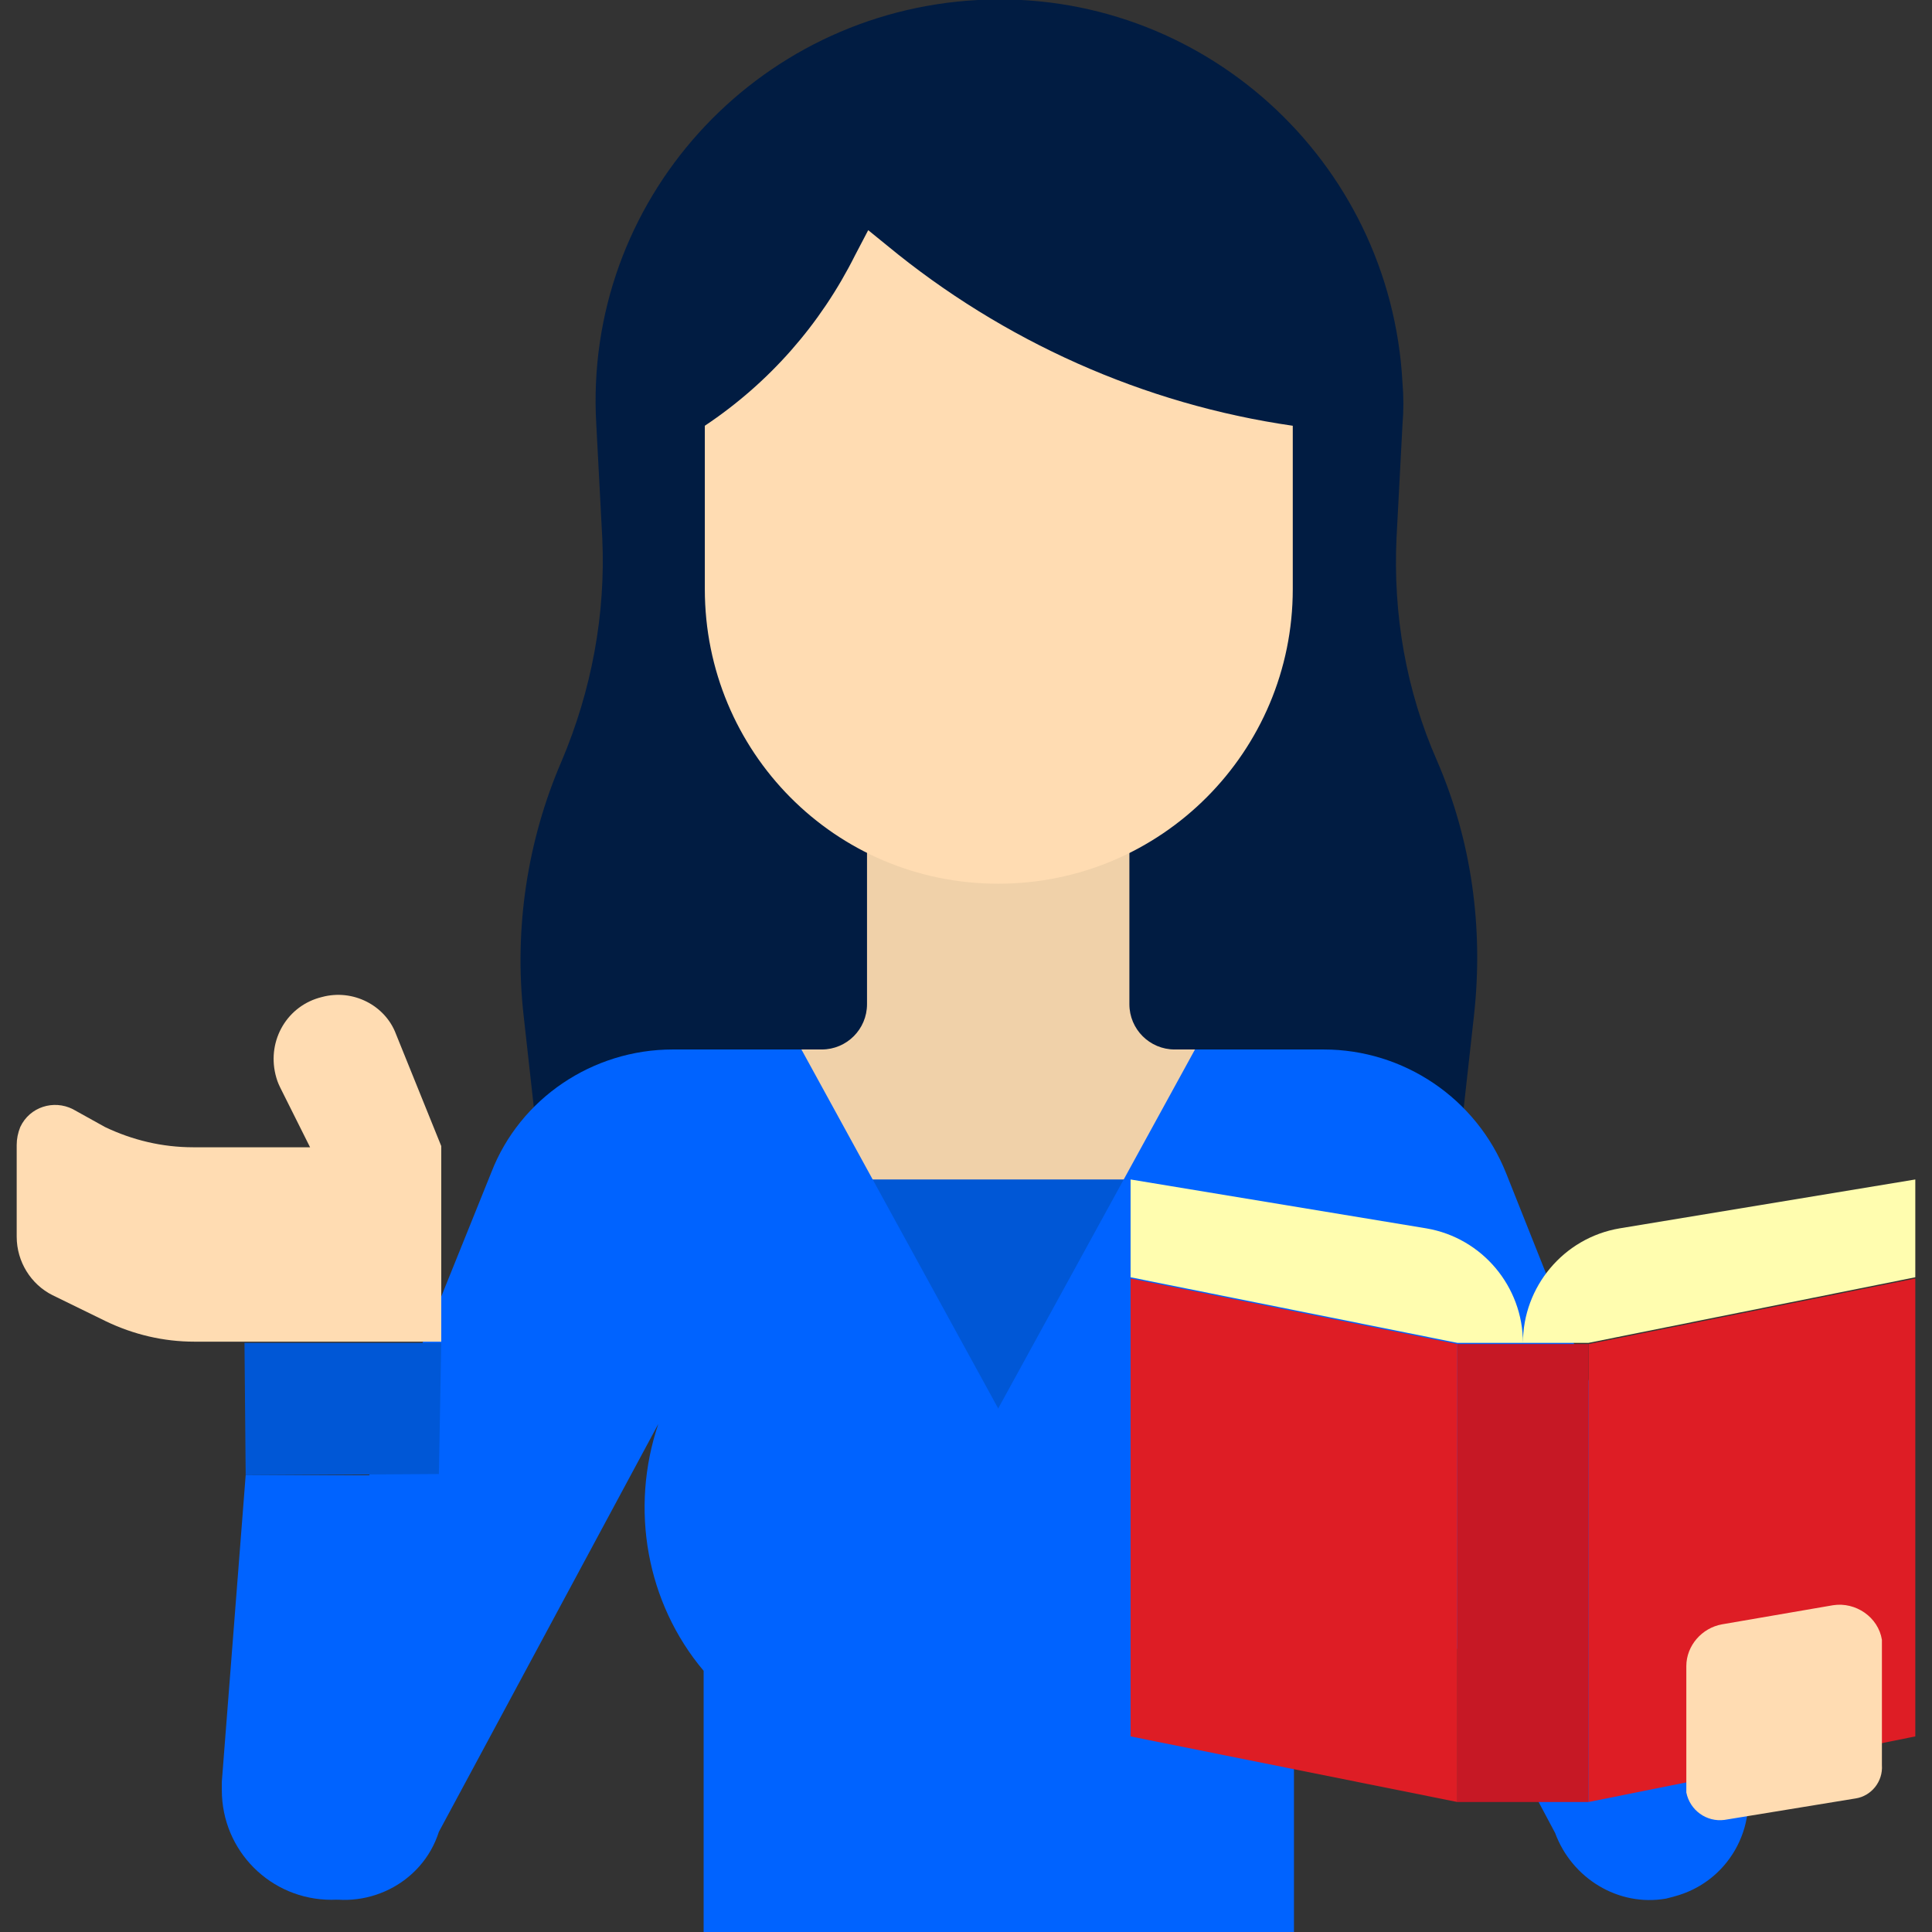 <?xml version="1.0" encoding="utf-8"?>
<!-- Generator: Adobe Illustrator 27.3.1, SVG Export Plug-In . SVG Version: 6.00 Build 0)  -->
<svg version="1.1" id="Layer_1" xmlns="http://www.w3.org/2000/svg" xmlns:xlink="http://www.w3.org/1999/xlink" x="0px" y="0px"
	 viewBox="0 0 162 162" style="enable-background:new 0 0 162 162;" xml:space="preserve">
<rect x="0" y="0" width="162" height="162" fill="#333333" stroke="none"/>
<style type="text/css">
	.st0{clip-path:url(#SVGID_00000070819147404631546840000000276708059636329609_);}
	.st1{fill:#011c42;}
	.st2{fill:#F0D1A9;}
	.st3{fill:#FFDCB2;}
	.st4{fill:#0057D6;}
	.st5{fill:#0063ff;}
	.st6{fill:#DE1D25;}
	.st7{fill:#C61825;}
	.st8{fill:#fffdaf;}
</style>
<g>
	<defs>
		<rect id="SVGID_1_" x="1.4" y="0" width="159.3" height="162.1"/>
	</defs>
	<clipPath id="SVGID_00000060006185289968162240000000487852681791148707_">
		<use xlink:href="#SVGID_1_"  style="overflow:visible;"/>
	</clipPath>
	<g style="clip-path:url(#SVGID_00000060006185289968162240000000487852681791148707_);">
		<path class="st1" d="M123.6,85.1l-0.9,8.1l-0.6,5.5H45.4l-0.6-5.5l-0.9-8.1c-0.8-7.2,0.3-14.6,3.2-21.3c2.5-5.9,3.7-12.3,3.4-18.7
			l-0.5-9.5C48.9,16.9,63.3,1,82,0s34.6,13.4,35.6,32.1c0.1,1.2,0.1,2.3,0,3.5l-0.5,9.5c-0.3,6.4,0.8,12.8,3.4,18.7
			C123.4,70.5,124.4,77.8,123.6,85.1"/>
		<path class="st2" d="M98.5,88c-2.1,0-3.8-1.7-3.8-3.8V66.1H72.7v18.1c0,2.1-1.7,3.8-3.8,3.8h-4.4v16.4h38.4V88H98.5z"/>
		<path class="st3" d="M108.4,35.7v13.7c0,13.6-11,24.7-24.7,24.7S59.1,63,59.1,49.4V35.7c5.4-3.6,9.7-8.5,12.6-14.3l1.1-2.1
			l1.6,1.3C84.1,28.6,95.9,33.9,108.4,35.7L108.4,35.7z"/>
		<rect x="70" y="98.9" class="st4" width="27.4" height="19.2"/>
		<path class="st5" d="M139.7,159.2c-4,0.7-7.9-1.7-9.3-5.5l-18.1-34c2.3,7,0.9,14.7-3.8,20.4V162H59v-21.9
			c-4.8-5.7-6.2-13.6-3.8-20.7l-18.4,34.2c-1.4,4.4-6.2,6.7-10.5,5.3s-6.7-6.2-5.3-10.5l20.2-50.1C43.6,92.1,49.7,88,56.4,88h10.8
			l16.5,30.1L100.2,88H111c6.7,0,12.8,4.1,15.3,10.4l19.9,50c1.4,4.4-1,9.1-5.4,10.5C140.5,159,140.1,159.1,139.7,159.2L139.7,159.2
			z"/>
		<path class="st5" d="M18.6,149.4l2-25.7H37v26.4c0,5.1-4.1,9.2-9.2,9.2s-9.2-4.1-9.2-9.2C18.6,149.8,18.6,149.6,18.6,149.4
			L18.6,149.4z"/>
		<path class="st3" d="M27,83.6c-2.9,0.7-4.6,3.6-3.9,6.5c0.1,0.4,0.2,0.7,0.4,1.1l2.5,5h-9.8c-2.6,0-5.1-0.6-7.4-1.7L6.1,93
			c-1.6-0.8-3.6-0.2-4.4,1.5c-0.2,0.5-0.3,1-0.3,1.5v7.7c0,2.1,1.2,4,3,4.9l4.5,2.2c2.3,1.1,4.8,1.7,7.4,1.7H37V96.1l-3.8-9.4
			C32.3,84.3,29.6,82.9,27,83.6"/>
		<path class="st4" d="M20.5,112.6H37l-0.2,11l-16.2,0.1L20.5,112.6z"/>
		<path class="st6" d="M122.2,151.1l-27.4-5.5v-38.4l27.4,5.5V151.1z"/>
		<path class="st6" d="M133.2,151.1l27.4-5.5v-38.4l-27.4,5.5V151.1z"/>
		<rect x="122.2" y="112.7" class="st7" width="11" height="38.4"/>
		<path class="st8" d="M127.7,112.6c0-4.7-3.4-8.8-8.1-9.6l-24.8-4.1v8.2l27.4,5.5L127.7,112.6c0-4.7,3.4-8.8,8.1-9.6l24.8-4.1v8.2
			l-27.4,5.5L127.7,112.6z"/>
		<path class="st3" d="M155.6,150.8l-11,1.8c-1.5,0.2-2.9-0.8-3.2-2.3c0-0.1,0-0.3,0-0.4v-10.2c0-1.7,1.3-3.2,3-3.5l9.3-1.6
			c1.9-0.3,3.8,1,4.1,2.9c0,0.2,0,0.4,0,0.6v9.9C157.9,149.4,156.9,150.6,155.6,150.8L155.6,150.8z"/>
	</g>
</g>
</svg>
